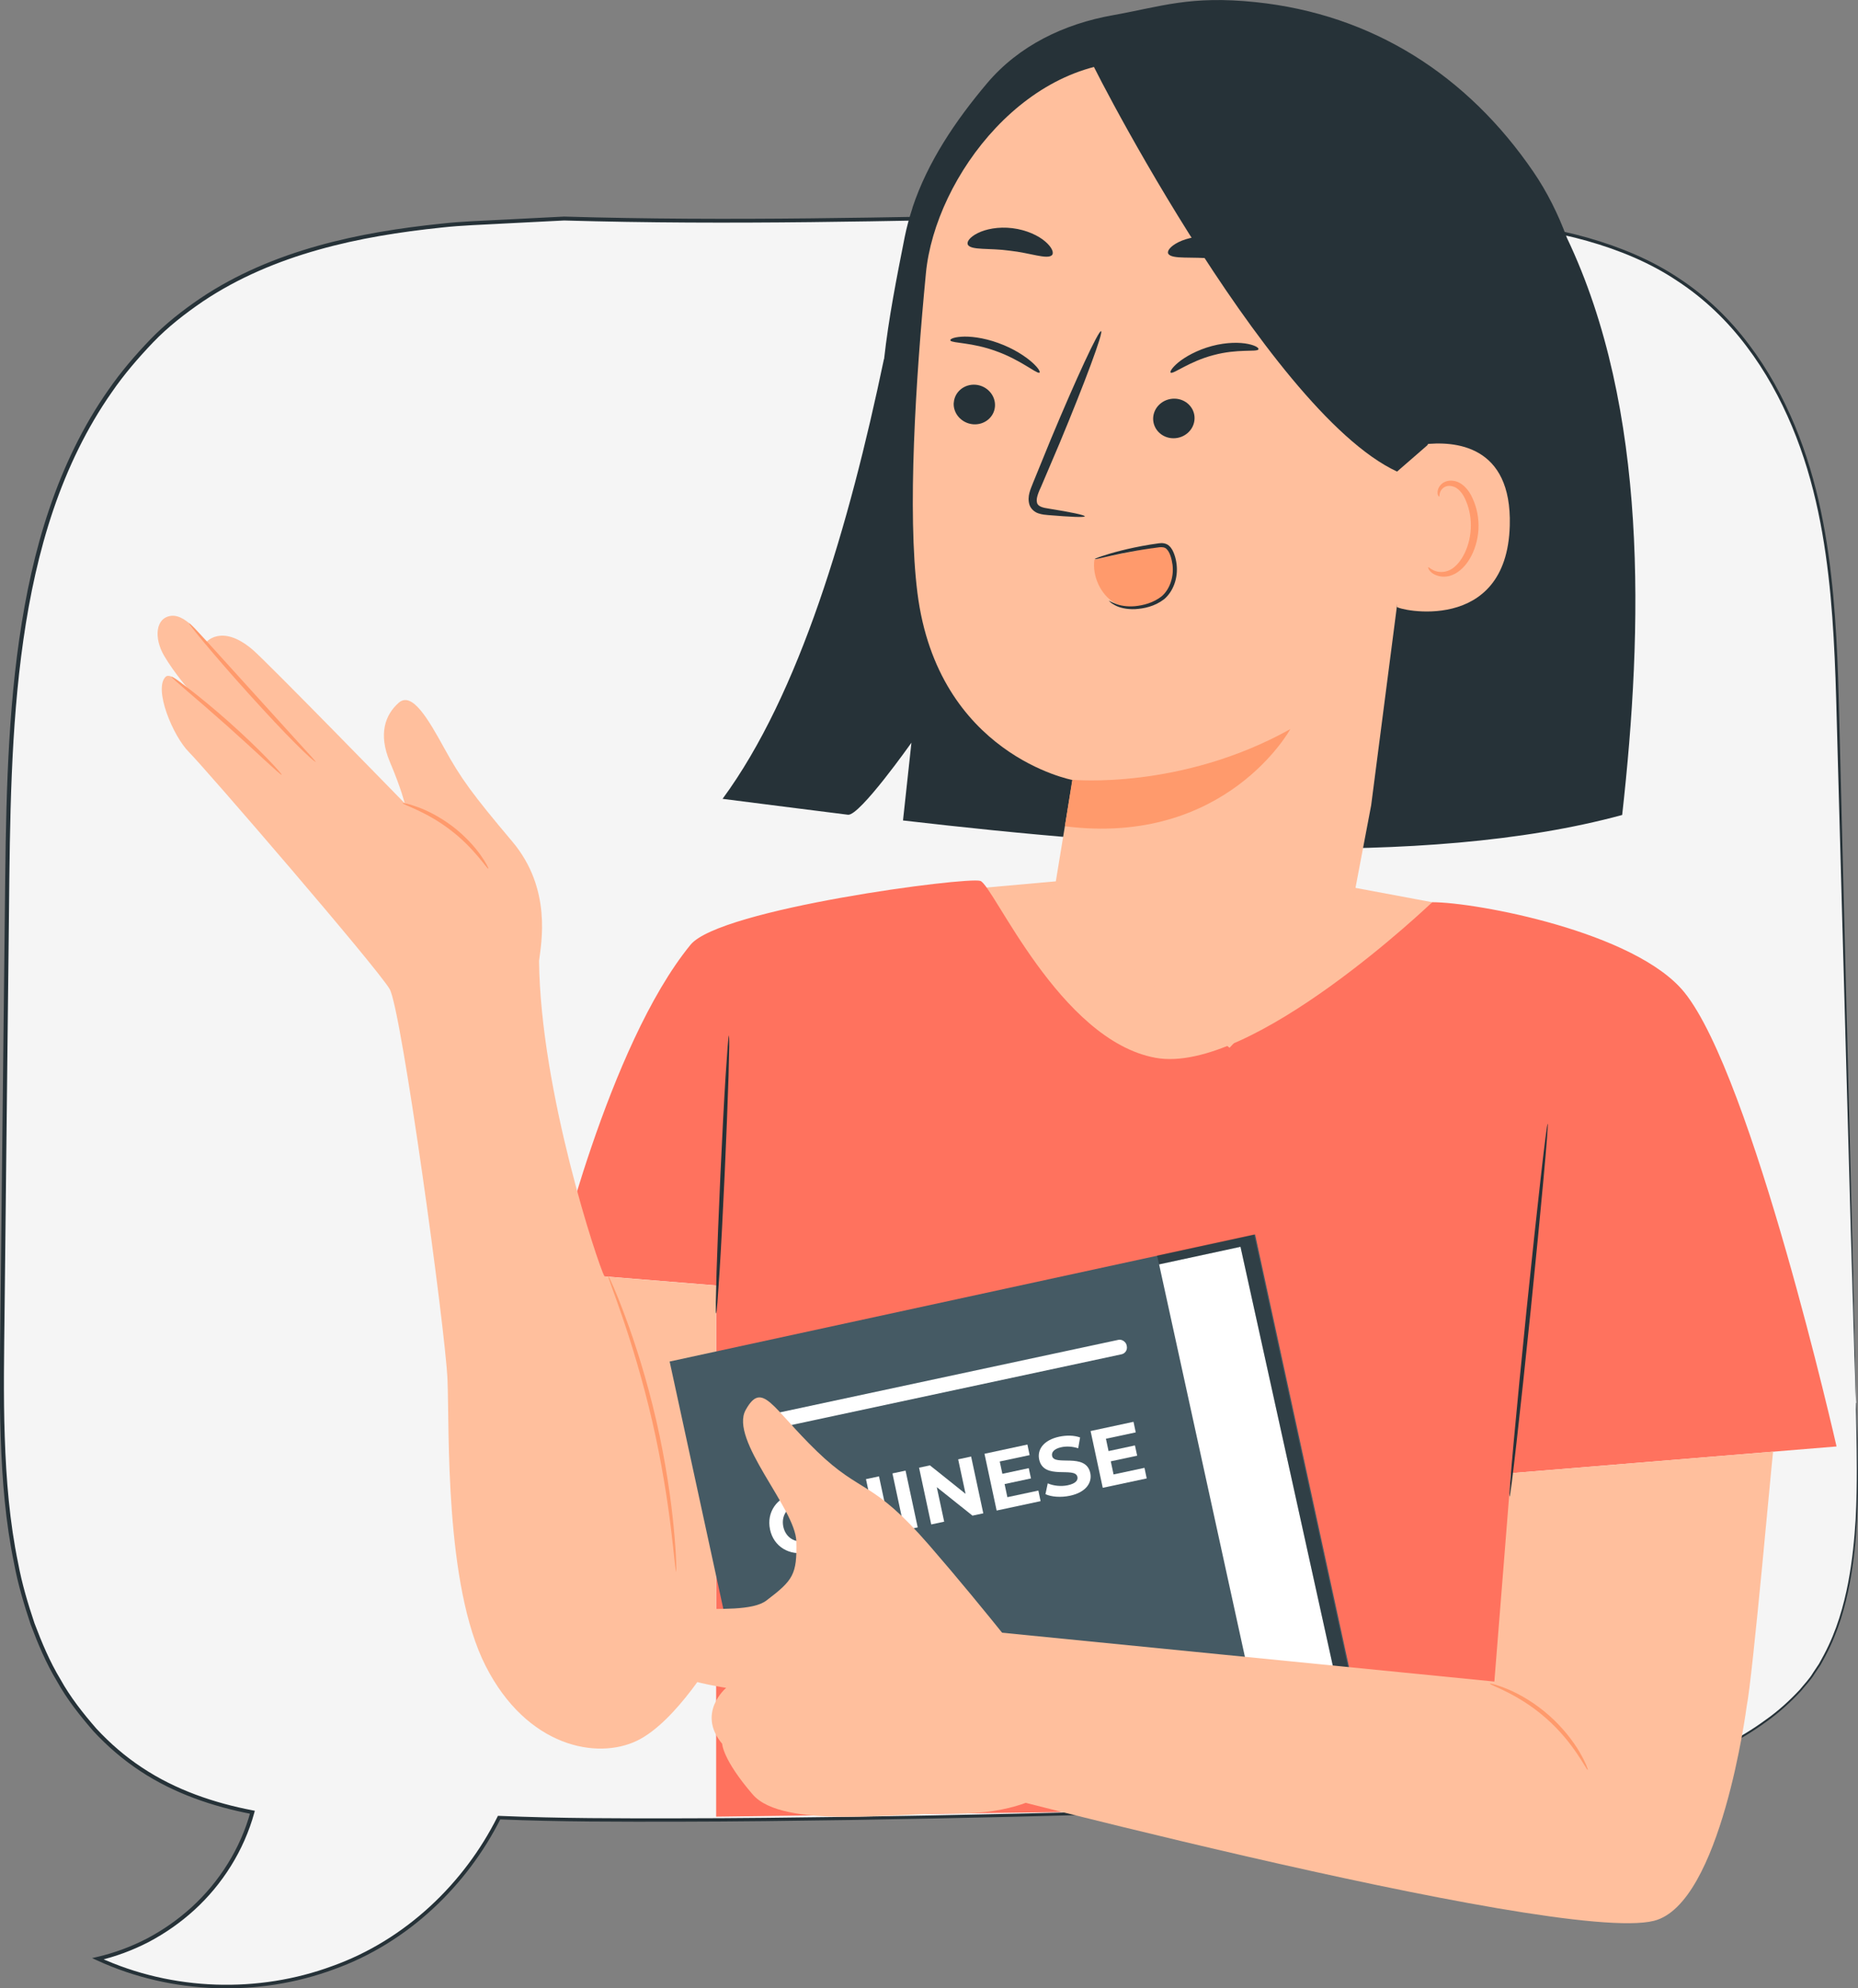 <?xml version="1.0" encoding="UTF-8"?> <svg xmlns="http://www.w3.org/2000/svg" id="_Слой_2" data-name="Слой 2" viewBox="0 0 233.76 250.07"><rect x="0" y="0" width="233.76" height="250.07" fill="#808080" stroke="none"/> <defs> <style> .cls-1 { opacity: .3; } .cls-2, .cls-3, .cls-4, .cls-5, .cls-6, .cls-7, .cls-8, .cls-9 { stroke-width: 0px; } .cls-3 { fill: #263238; } .cls-4 { fill: #455a64; } .cls-5 { fill: #ff725e; } .cls-6 { fill: #fff; } .cls-7 { fill: #ff9a6c; } .cls-8 { fill: #ffbf9d; } .cls-9 { fill: #f5f5f5; } </style> </defs> <g id="_Character_2" data-name=" Character 2"> <g> <g> <path class="cls-9" d="m233.54,176.43c-.75-28.44-1.5-56.89-2.25-85.33-.26-10.07-.54-20.25-3.09-29.99-2.54-9.75-7.6-19.17-15.75-25.1-10.66-7.75-24.73-8.43-37.91-8.81-36.57-1.07-66.98,1.32-103.55.25l-12.92.65c-14.79,1.25-29.24,4.54-39.51,15.27C2.41,60.23,1.21,86.02.95,109.38c-.22,20.1-.45,40.19-.67,60.29-.19,16.88.28,35.55,11.73,47.95,5.45,5.9,12.28,8.87,19.76,10.29-.58,2.07-1.41,4.06-2.48,5.92-3.61,6.26-9.91,10.91-16.96,12.51,10.92,5.08,24.25,4.62,34.79-1.22,6.75-3.74,12.23-9.63,15.69-16.52,23.75,1.12,108.6-1.02,132.04-2.98,10.81-.9,24.03-4.87,31.47-12.76,8.3-8.8,7.54-24.33,7.22-36.42Z"></path> <path class="cls-3" d="m233.54,176.43s.06,1.28.13,3.75c.06,2.47.19,6.15-.03,10.94-.13,2.39-.37,5.07-.91,7.97-.55,2.89-1.41,6.04-3.04,9.13-.21.38-.41.78-.63,1.16-.25.37-.5.74-.75,1.12-.47.78-1.12,1.44-1.71,2.17-1.28,1.37-2.71,2.69-4.34,3.85-1.61,1.18-3.38,2.26-5.28,3.21-1.89.98-3.9,1.82-6.02,2.57-4.22,1.52-8.85,2.6-13.77,3.22-4.93.53-10.1.78-15.5,1.08-10.79.55-22.46.98-34.95,1.37-12.48.38-25.77.71-39.79.93-7.01.1-14.2.2-21.56.21-7.36.01-14.9.03-22.6-.29l.21-.12c-4.2,8.38-11.63,15.65-21.04,19-9.32,3.44-20.27,3.21-29.74-1.14l-.64-.29.69-.16c2.12-.49,4.23-1.27,6.24-2.31,2-1.06,3.91-2.39,5.63-3.96,3.44-3.15,6.11-7.33,7.38-11.99l.19.31c-4.9-.94-9.81-2.59-14.09-5.43-2.14-1.41-4.11-3.1-5.87-5-1.69-1.95-3.32-4-4.59-6.29-1.36-2.24-2.37-4.66-3.3-7.12-.83-2.49-1.59-5.03-2.08-7.64-1.08-5.19-1.51-10.53-1.69-15.9-.19-5.37-.08-10.78-.03-16.22.06-5.44.12-10.92.18-16.43.12-11.02.25-22.18.37-33.44.12-11.55.2-23.06,1.81-34.29.81-5.61,1.99-11.14,3.8-16.45,1.8-5.3,4.23-10.38,7.41-14.9,1.57-2.28,3.37-4.37,5.27-6.35,1.91-1.98,4.08-3.67,6.33-5.2,4.53-3.04,9.58-5.13,14.71-6.57,5.14-1.45,10.38-2.26,15.57-2.8,2.6-.29,5.19-.36,7.77-.5,2.58-.13,5.14-.26,7.69-.39h0s0,0,0,0c21.01.62,41.29.07,60.68-.28,9.7-.17,19.18-.28,28.42-.2,4.62.04,9.18.12,13.68.24,4.5.12,8.93.29,13.3.68,4.35.43,8.65,1.06,12.74,2.23,4.09,1.17,8.01,2.79,11.44,5.09,3.46,2.26,6.41,5.14,8.8,8.32,2.41,3.17,4.29,6.64,5.77,10.18,2.96,7.1,4.2,14.46,4.85,21.46.64,7.02.69,13.76.87,20.16.64,25.59,1.15,45.92,1.5,59.87.17,6.97.29,12.34.38,15.97.04,1.81.07,3.19.09,4.12.02.93.02,1.4.02,1.4,0,0-.03-.47-.06-1.4-.03-.93-.07-2.31-.13-4.12-.1-3.63-.26-9-.46-15.97-.38-13.94-.94-34.28-1.65-59.87-.19-6.4-.26-13.13-.9-20.13-.66-6.98-1.9-14.3-4.85-21.35-1.47-3.51-3.34-6.94-5.73-10.09-2.37-3.15-5.29-5.99-8.71-8.22-3.39-2.28-7.28-3.88-11.34-5.03-4.07-1.15-8.33-1.78-12.67-2.2-4.35-.39-8.78-.55-13.27-.67-4.49-.12-9.05-.2-13.67-.23-9.23-.07-18.71.05-28.41.22-19.39.36-39.68.92-60.7.31h.02c-2.55.13-5.11.26-7.68.39-2.57.15-5.17.21-7.75.5-5.17.54-10.38,1.35-15.48,2.79-5.09,1.43-10.09,3.51-14.56,6.51-2.22,1.52-4.37,3.18-6.25,5.14-1.87,1.96-3.66,4.03-5.21,6.29-3.14,4.48-5.55,9.51-7.34,14.77-1.79,5.27-2.97,10.78-3.77,16.36-1.6,11.19-1.69,22.67-1.81,34.22-.13,11.26-.25,22.42-.37,33.44-.06,5.51-.12,10.99-.18,16.43-.06,5.44-.17,10.85.02,16.2.18,5.35.61,10.66,1.68,15.82.48,2.59,1.23,5.1,2.06,7.57.92,2.43,1.92,4.83,3.26,7.04,1.25,2.26,2.85,4.28,4.52,6.2,1.73,1.87,3.67,3.54,5.77,4.92,4.22,2.8,9.05,4.44,13.91,5.37l.26.05-.07.26c-1.3,4.74-4.02,9.01-7.53,12.21-1.75,1.6-3.7,2.95-5.74,4.03-2.05,1.06-4.19,1.85-6.36,2.35l.05-.45c9.34,4.31,20.17,4.54,29.37,1.14,9.3-3.31,16.65-10.48,20.8-18.77l.06-.13h.15c7.68.33,15.22.32,22.58.31,7.36,0,14.55-.1,21.56-.19,14.02-.21,27.3-.52,39.78-.88,12.48-.37,24.16-.79,34.94-1.32,5.39-.29,10.57-.53,15.48-1.05,4.9-.6,9.51-1.68,13.72-3.18,2.11-.74,4.12-1.58,5.99-2.55,1.89-.94,3.65-2.01,5.25-3.18,1.63-1.14,3.05-2.45,4.32-3.8.58-.72,1.23-1.37,1.69-2.15.25-.37.5-.74.74-1.11.22-.38.42-.77.63-1.15,1.63-3.06,2.49-6.19,3.05-9.07.55-2.89.79-5.56.94-7.94.24-4.78.13-8.46.1-10.93-.02-1.23-.04-2.17-.06-2.8-.01-.63,0-.95,0-.95Z"></path> </g> <g> <path class="cls-8" d="m180.19,113.47l-14.63-2.73h-31.58l-15.16,1.36s13.65,23.95,25.65,25.88c12,1.94,35.72-24.52,35.72-24.52Z"></path> <path class="cls-5" d="m180.19,113.47c5.49,0,25.54,3.71,31.72,11.33,8.59,10.6,19.15,57.12,19.15,57.12l-40.97,3.36-1.88,41.9-98.11,1.3v-66.81l-20.32-1.65s6.69-28.48,17.1-41.2c3.71-4.53,34.81-8.58,36.46-8.03,1.65.55,9.96,20.05,22.04,22.25,12.08,2.2,34.81-19.57,34.81-19.57Z"></path> <path class="cls-8" d="m67.82,120.84c.27-2.19,1.65-9.05-3.36-14.99-5.01-5.94-6.5-7.98-8.54-11.7-2.04-3.71-4.08-7.24-5.76-5.76s-2.6,3.9-1.11,7.43c1.49,3.53,1.86,5.2,1.86,5.2,0,0-17.34-17.8-19.15-19.33-3.91-3.31-5.85-.89-5.85-.89,0,0-2.27-3.54-4.32-3.35-2.04.19-2.25,2.78-.95,5.01s3.42,4.65,3.42,4.65c0,0-2.48-2.73-3.23-1.98-1.52,1.52.91,7.43,2.95,9.47s23.77,27.21,25.25,29.81c1.49,2.6,7.01,42.87,7.27,49.08.26,6.32-.4,25.82,4.8,36.04,5.2,10.21,14.02,11.82,19.04,9.4,5.01-2.41,9.95-10.96,9.95-10.96v-46.29l-14.04-1.14c-.81-1.5-8.06-23.23-8.23-39.69Z"></path> <path class="cls-7" d="m50.67,101.02c.02-.06.79.08,1.98.52,1.19.44,2.77,1.24,4.31,2.41,1.54,1.18,2.72,2.5,3.46,3.53.74,1.03,1.07,1.74,1.02,1.77-.14.1-1.76-2.59-4.8-4.88-3.01-2.32-6.03-3.19-5.97-3.35Z"></path> <path class="cls-7" d="m39.72,95.84s-.28-.18-.73-.58c-.45-.4-1.07-1-1.83-1.76-1.52-1.51-3.54-3.67-5.73-6.09-2.19-2.42-4.13-4.66-5.5-6.3-1.38-1.64-2.2-2.68-2.14-2.73.05-.05.97.91,2.42,2.49,1.53,1.69,3.47,3.83,5.61,6.19,2.14,2.36,4.08,4.5,5.61,6.19,1.44,1.58,2.35,2.54,2.29,2.6Z"></path> <path class="cls-7" d="m35.44,97.45c-.05.05-.82-.64-2.06-1.78-1.23-1.14-2.93-2.71-4.84-4.41-1.91-1.7-3.67-3.21-4.94-4.3-1.27-1.09-2.05-1.78-2.01-1.84.04-.05.9.53,2.24,1.55,1.33,1.02,3.13,2.49,5.05,4.2,1.92,1.71,3.58,3.32,4.75,4.53,1.17,1.21,1.85,1.99,1.8,2.04Z"></path> <path class="cls-7" d="m85.07,197.71s-.11-.53-.21-1.5c-.1-.97-.25-2.36-.46-4.08-.42-3.44-1.15-8.18-2.33-13.33-1.19-5.15-2.6-9.74-3.72-13.02-.56-1.64-1.03-2.96-1.37-3.87-.33-.91-.5-1.42-.46-1.44.03-.01.26.47.65,1.36.39.89.92,2.2,1.52,3.83,1.22,3.26,2.69,7.84,3.88,13.02,1.19,5.18,1.86,9.95,2.19,13.41.17,1.73.26,3.14.3,4.11.04.97.04,1.51,0,1.51Z"></path> <path class="cls-3" d="m91.71,130.22s.05.49.04,1.38c-.02.99-.05,2.25-.09,3.75-.1,3.17-.27,7.54-.49,12.37-.22,4.83-.45,9.2-.65,12.36-.1,1.5-.19,2.76-.26,3.75-.07.88-.13,1.37-.16,1.37s-.05-.49-.04-1.37c.02-.99.05-2.24.09-3.75.1-3.17.27-7.54.49-12.37.22-4.83.45-9.2.65-12.37.1-1.5.19-2.76.26-3.75.07-.88.13-1.37.16-1.37Z"></path> <g> <path class="cls-3" d="m111.23,45.16c.57-5.16,1.59-10.28,2.6-15.38.25-1.23.58-2.44.97-3.62,0-.01,0-.03,0-.04h0c1.91-5.76,5.43-10.96,9.37-15.63,4.01-4.75,9.69-7.48,15.81-8.57,6.12-1.09,9.71-2.51,18-1.65,14.69,1.53,26.64,9.18,34.96,21.37,1.7,2.49,3.11,5.31,4.21,8.3,10.23,21.47,9.58,48.98,6.94,72.56-25.17,6.85-60.93,4.11-90.48.69l1.06-9.78s-6.52,9.24-7.98,9.06c-5.5-.68-10.79-1.37-15.78-2,9.67-13.15,15.9-34.28,20.3-55.3Z"></path> <path class="cls-8" d="m144.5,7.83l6.74-.19,24.67,12.38c3.67.51,6.35,3.74,6.15,7.45l-9.55,73.81-2.74,14.43-15.08,16.07-22.31-18.15,2.55-15.53s-16.95-3.16-19.51-23.56c-1.27-10.14-.23-26.67,1.07-40.17,1.16-12.15,12.98-27.8,28.01-26.54Z"></path> <path class="cls-7" d="m134.91,98.07s13.63,1.32,27.43-6.37c0,0-8.1,14.78-28.36,12.22l.93-5.85Z"></path> <g> <path class="cls-8" d="m175.61,61.1c.05-1.51,1.92-5.02,3.42-5.2,4.01-.49,11.19.06,10.92,10.18-.36,13.84-14.19,10.62-14.21,10.23-.01-.31-.32-9.99-.14-15.21Z"></path> <path class="cls-7" d="m179.7,71.35c.06-.04.24.18.64.37.39.19,1.07.34,1.8.08,1.48-.5,2.77-2.79,2.9-5.28.07-1.26-.16-2.46-.58-3.47-.4-1.02-1.03-1.75-1.77-1.9-.73-.19-1.26.24-1.44.62-.2.38-.11.66-.19.68-.04.03-.29-.24-.16-.81.06-.27.24-.6.57-.85.34-.26.83-.39,1.34-.32,1.07.1,2,1.11,2.46,2.21.52,1.11.81,2.47.74,3.88-.16,2.79-1.66,5.36-3.68,5.89-.98.23-1.79-.09-2.2-.42-.42-.35-.48-.66-.44-.69Z"></path> </g> <path class="cls-3" d="m179.59,55.99l-3.82,3.32c-16.6-7.69-40.21-54.55-38.75-52.25,0,0,10.73-3.35,21.8-.46,11.07,2.89,31.89,10.38,30.4,23.59-1.49,13.22-9.64,25.79-9.64,25.79Z"></path> <g> <path class="cls-3" d="m119.99,50.65c-.09,1.37.99,2.58,2.43,2.71,1.43.12,2.67-.89,2.76-2.26.09-1.37-.99-2.58-2.42-2.71-1.43-.12-2.67.89-2.76,2.26Z"></path> <path class="cls-3" d="m119.58,42.84c.29.34,2.71.21,5.76,1.33,3.05,1.09,5.02,2.81,5.41,2.71.19-.04-.05-.55-.9-1.31-.84-.75-2.35-1.75-4.25-2.43-1.9-.69-3.62-.87-4.66-.79-1.06.07-1.5.34-1.35.5Z"></path> <path class="cls-3" d="m136.48,64.94c.02-.16-1.71-.52-4.52-.97-.71-.1-1.39-.26-1.49-.75-.15-.52.17-1.28.55-2.1.73-1.71,1.49-3.5,2.29-5.38,3.19-7.66,5.53-13.96,5.22-14.09-.31-.13-3.15,5.98-6.34,13.64-.77,1.89-1.51,3.69-2.21,5.41-.3.8-.79,1.71-.46,2.79.18.54.69.95,1.14,1.08.45.15.86.18,1.21.21,2.84.24,4.6.31,4.61.16Z"></path> <path class="cls-3" d="m121.77,30.79c.45.71,2.7.38,5.28.74,2.59.28,4.7,1.14,5.3.56.27-.29.02-.97-.84-1.71-.85-.74-2.35-1.46-4.13-1.68-1.78-.22-3.4.12-4.39.63-1.01.51-1.41,1.11-1.21,1.46Z"></path> <path class="cls-3" d="m150.29,52.67c-.05,1.38-1.25,2.47-2.69,2.45-1.43-.02-2.56-1.15-2.52-2.53.05-1.38,1.25-2.47,2.69-2.45,1.44.02,2.57,1.16,2.52,2.53Z"></path> <path class="cls-3" d="m158.32,43.96c-.29.33-2.63-.11-5.64.7-3.01.78-4.99,2.37-5.37,2.22-.18-.06.08-.58.93-1.29.85-.7,2.36-1.57,4.23-2.07,1.87-.5,3.55-.47,4.55-.26,1.03.21,1.43.55,1.29.7Z"></path> <path class="cls-3" d="m158.55,32.96c-.64.6-2.96-.21-5.78-.42-2.82-.29-5.26.1-5.77-.6-.22-.34.2-.95,1.28-1.49,1.07-.53,2.83-.91,4.77-.74,1.94.17,3.59.85,4.54,1.57.96.72,1.25,1.39.96,1.68Z"></path> </g> </g> <path class="cls-7" d="m137.69,70.4c2.18-.52,5.2-1.08,7.38-1.6.55-.13,1.16-.25,1.64.03.38.22.6.65.74,1.07.62,1.91-.04,4.16-1.6,5.43-1.55,1.27-3.9,1.46-5.64.47-1.74-.99-2.82-3.41-2.52-5.4Z"></path> <polygon class="cls-4" points="95.09 221.19 172.42 222.07 157.91 155.26 84.25 171.24 95.09 221.19"></polygon> <polygon class="cls-6" points="145.83 159.02 157.54 212.56 168.6 213.65 156.07 156.81 145.83 159.02"></polygon> <g class="cls-1"> <polygon class="cls-2" points="145.57 157.91 145.83 159.02 156.07 156.81 168.6 213.65 170.5 213.84 157.78 155.26 145.57 157.91"></polygon> </g> <rect class="cls-6" x="95.29" y="173.23" width="46.98" height="1.86" rx=".86" ry=".86" transform="translate(-33.84 28.74) rotate(-12.09)"></rect> <g> <path class="cls-6" d="m96.88,192.35c-.46-2.15.86-4.05,3.09-4.52,1.24-.26,2.36-.04,3.21.64l-.85,1.21c-.6-.45-1.26-.6-1.98-.45-1.34.29-2.08,1.43-1.8,2.78.29,1.35,1.44,2.08,2.78,1.8.71-.15,1.26-.57,1.62-1.23l1.27.75c-.5.97-1.43,1.64-2.68,1.91-2.21.47-4.2-.71-4.66-2.87Z"></path> <path class="cls-6" d="m110.59,185.68l1.53,7.14-1.65.35-.63-2.93-3.24.7.63,2.93-1.65.35-1.53-7.14,1.65-.35.6,2.82,3.25-.7-.6-2.82,1.65-.35Z"></path> <path class="cls-6" d="m112.28,185.31l1.65-.35,1.53,7.14-1.65.35-1.53-7.14Z"></path> <path class="cls-6" d="m122.18,183.19l1.53,7.14-1.36.29-4.49-3.58.93,4.34-1.63.35-1.53-7.14,1.37-.29,4.48,3.58-.93-4.34,1.63-.35Z"></path> <path class="cls-6" d="m130.64,187.47l.28,1.33-5.53,1.18-1.53-7.14,5.4-1.16.28,1.33-3.76.8.33,1.55,3.32-.71.28,1.29-3.32.71.35,1.65,3.89-.83Z"></path> <path class="cls-6" d="m131.53,187.93l.29-1.37c.7.31,1.66.42,2.52.24.98-.21,1.31-.62,1.21-1.06-.29-1.34-4.24.47-4.81-2.18-.26-1.21.5-2.43,2.53-2.87.9-.19,1.86-.18,2.62.1l-.24,1.36c-.74-.24-1.47-.27-2.1-.14-.98.21-1.28.66-1.18,1.11.28,1.32,4.24-.48,4.8,2.14.26,1.19-.52,2.43-2.56,2.86-1.13.24-2.35.15-3.08-.2Z"></path> <path class="cls-6" d="m143.99,184.61l.28,1.33-5.53,1.18-1.53-7.14,5.4-1.16.28,1.33-3.75.8.33,1.55,3.32-.71.28,1.29-3.32.71.35,1.65,3.89-.83Z"></path> </g> <path class="cls-8" d="m188.01,211.49l2.09-26.21,32.98-2.71c-.12.65-2.56,28.24-3.33,32.07,0,0-3.21,24.82-11.66,26.94-12.27,3.08-93.24-18.5-93.24-18.5l4.73-18.38,68.43,6.79Z"></path> <path class="cls-8" d="m131.25,211.87s-7.15-9.25-14.37-17.56c-7.22-8.31-8.44-6.31-14.1-11.78-5.66-5.47-6.86-8.97-8.96-5.21-2.1,3.75,6.27,12.39,6.37,16.55.09,4.15-.39,4.87-3.77,7.43-3.38,2.56-16.54-1.04-17.62,4-1.09,5.04,12.56,6.98,12.56,6.98,0,0-3.75,3.15-.5,7.04,0,0,.03,1.95,3.84,6.37,3.81,4.41,18.24,2.27,25.31,2.39,7.65.13,11.24-2.38,11.24-2.38v-13.81Z"></path> <path class="cls-3" d="m139.53,75.56s.29.17.84.38c.54.22,1.39.39,2.43.3,1.02-.1,2.3-.41,3.35-1.24,1-.86,1.56-2.41,1.37-3.96-.11-.74-.31-1.58-.77-2.01-.43-.41-1.26-.11-1.94-.06-1.39.2-2.64.43-3.69.64-2.09.43-3.36.79-3.39.71,0-.03.3-.17.86-.36.57-.19,1.4-.45,2.44-.71,1.04-.26,2.29-.53,3.7-.76.35-.05.72-.1,1.09-.16.37-.06.9-.02,1.26.31.35.31.53.72.67,1.11.14.39.23.81.28,1.23.2,1.7-.41,3.41-1.58,4.39-1.2.92-2.54,1.17-3.63,1.24-1.1.05-1.99-.19-2.53-.48-.27-.15-.47-.27-.59-.39-.12-.1-.18-.16-.17-.18Z"></path> <path class="cls-3" d="m194.72,141.33c.14.01-.82,10.53-2.14,23.48-1.33,12.95-2.52,23.44-2.66,23.42-.14-.01.82-10.52,2.14-23.48,1.33-12.95,2.52-23.44,2.66-23.42Z"></path> <path class="cls-7" d="m199.76,222.6c-.15.1-1.73-3.43-5.23-6.48-3.47-3.09-7.17-4.21-7.09-4.37.02-.06.95.14,2.37.75,1.42.6,3.29,1.67,5.06,3.23,1.77,1.56,3.07,3.28,3.85,4.61.78,1.33,1.1,2.23,1.04,2.26Z"></path> </g> </g> </g> </svg> 